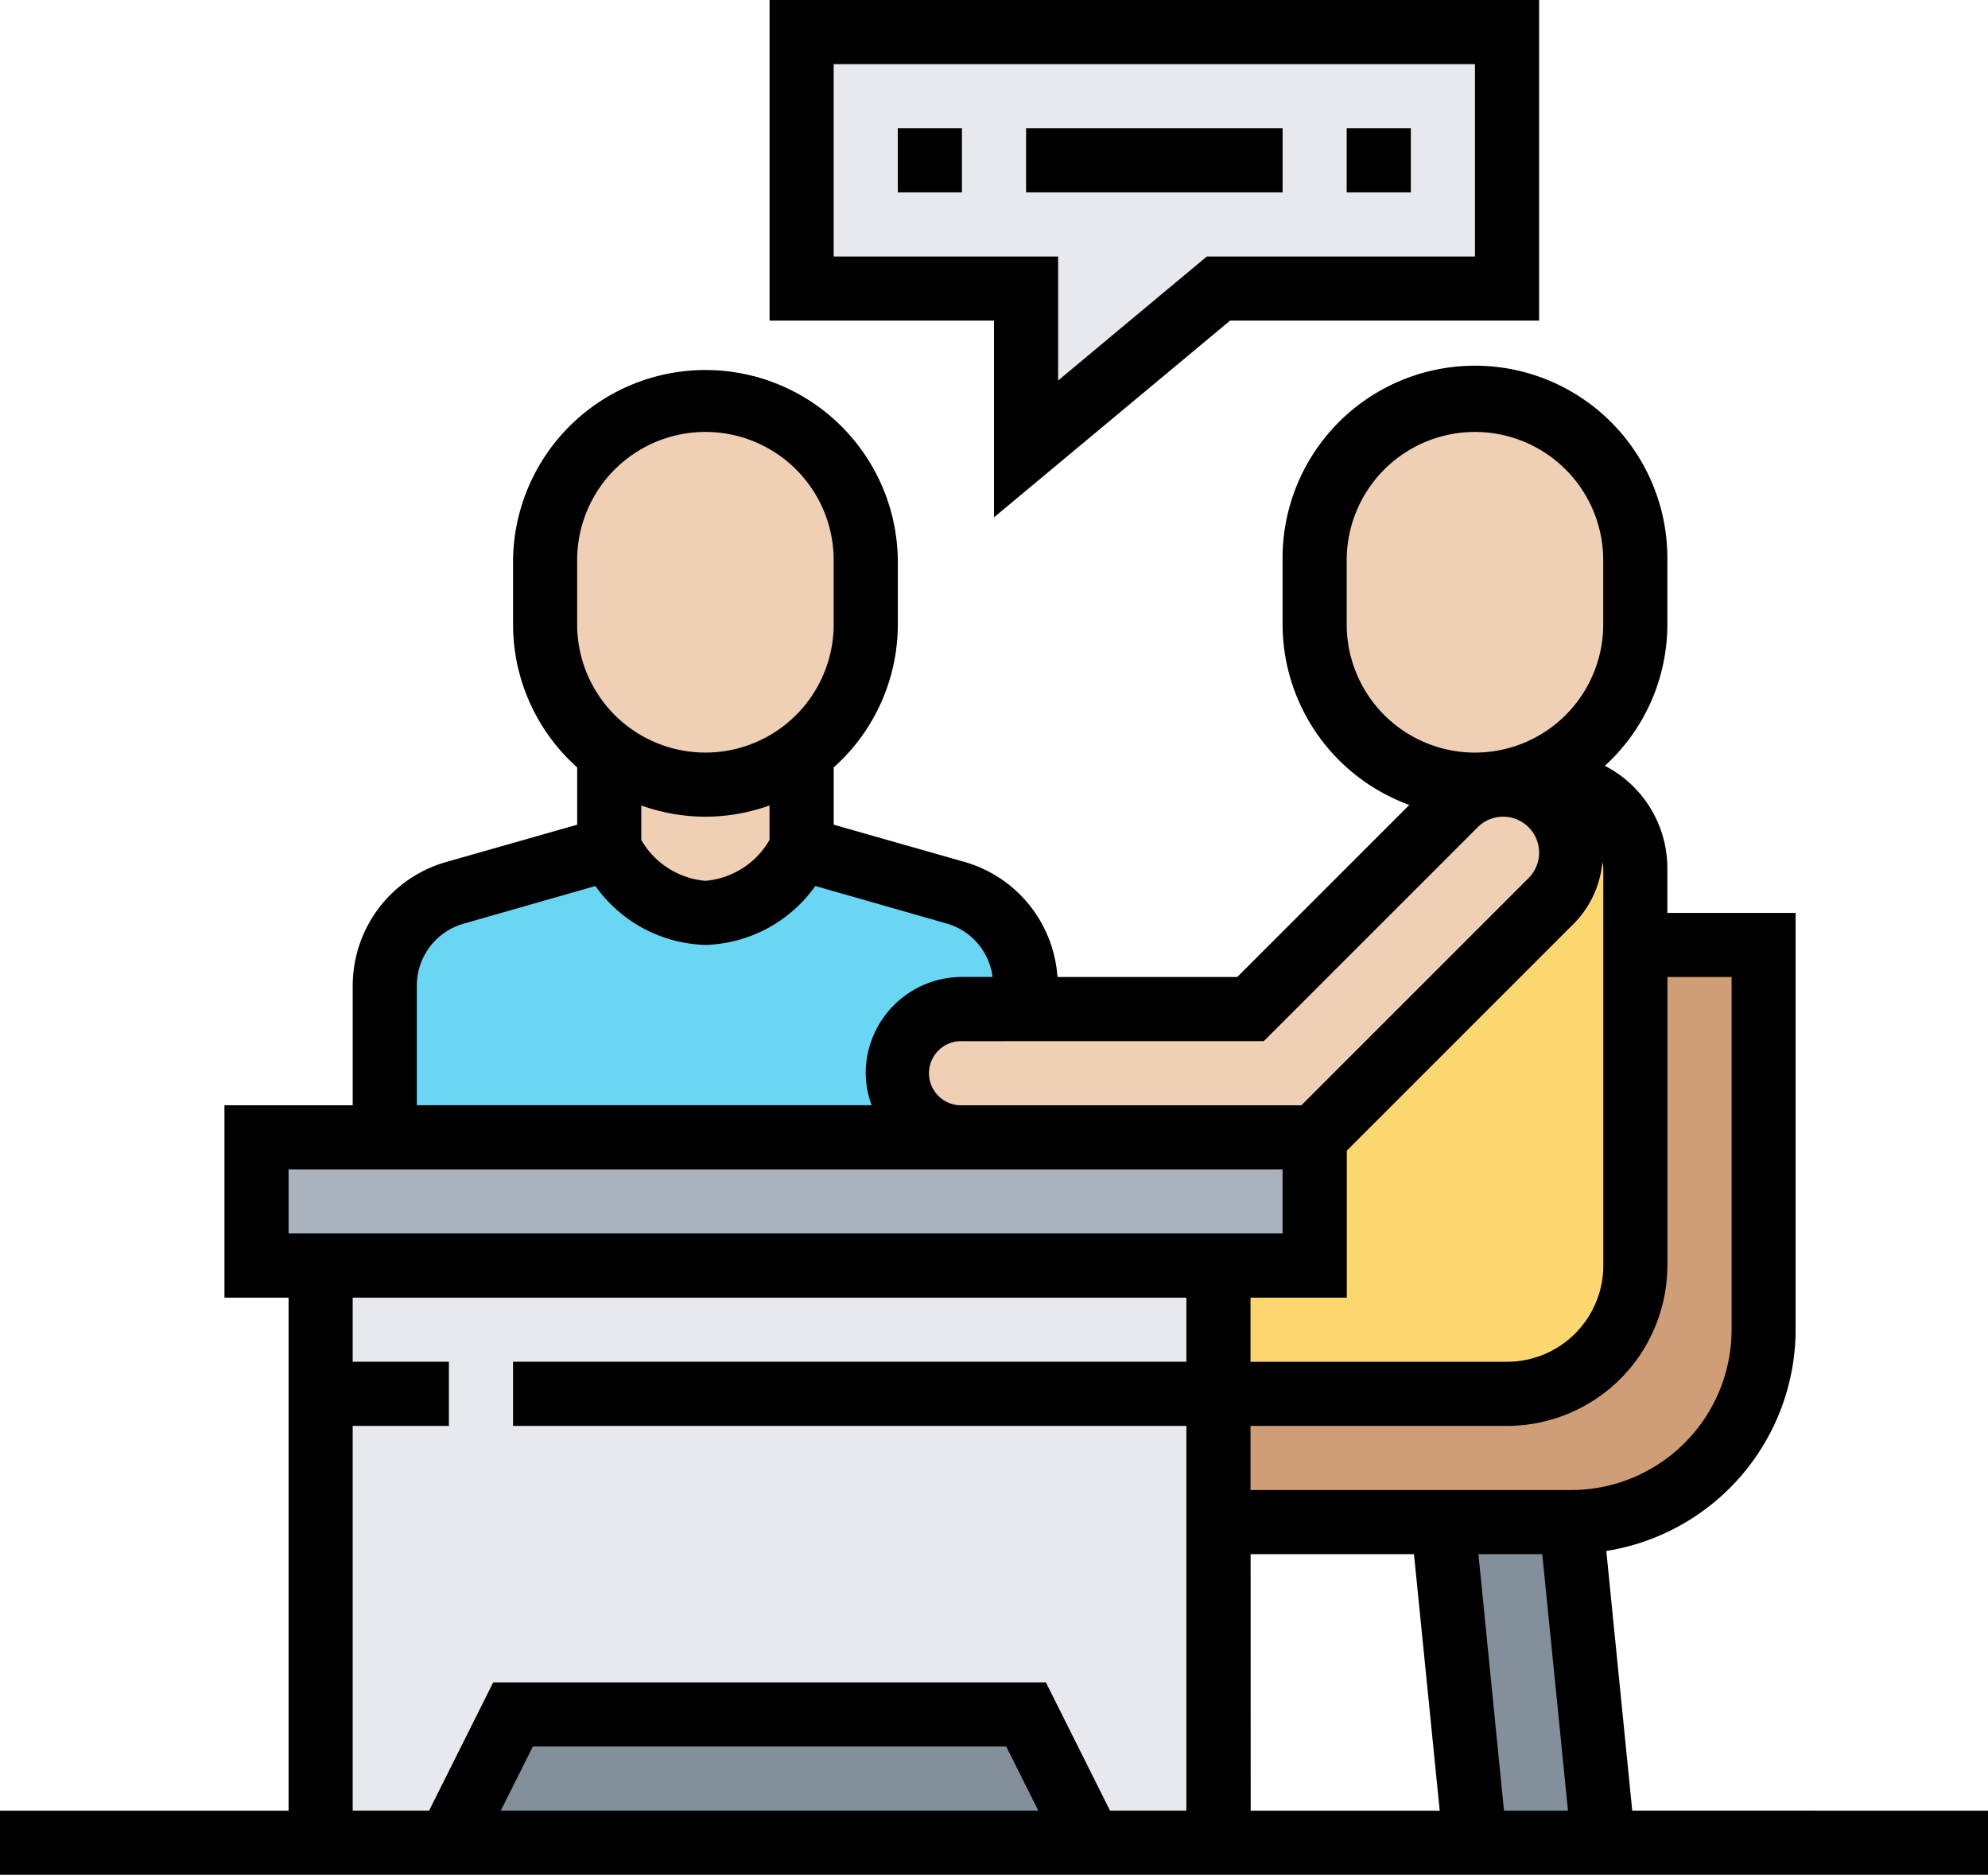 <svg xmlns="http://www.w3.org/2000/svg" width="84.976" height="80.14" viewBox="0 0 84.976 80.14"><g transform="translate(0 -7)"><path d="M200,18.965V8h30.153V18.965H217.818l-8.224,6.853V18.965Zm0,0" transform="translate(-165.736 0.371)" fill="#e6e9ed"/><path d="M118.376,381.482v13.706h-5.482l-2.741-5.482H88.224l-2.741,5.482H80V376h38.376Zm0,0" transform="translate(-66.294 -309.418)" fill="#e6e9ed"/><path d="M118.376,344v5.482H80V344Zm0,0" transform="translate(-66.294 -282.901)" fill="#e6e9ed"/><path d="M109.229,312v5.482H64V312Zm0,0" transform="translate(-53.036 -256.383)" fill="#aab2bd"/><path d="M136.671,456l2.741,5.482H112L114.741,456Zm0,0" transform="translate(-92.812 -375.713)" fill="#838f9b"/><path d="M365.482,408l1.371,13.706h-5.482L360,408Zm0,0" transform="translate(-298.324 -335.936)" fill="#838f9b"/><path d="M327.3,264v16.447a8.23,8.23,0,0,1-8.224,8.224H304v-5.482h12.335a5.481,5.481,0,0,0,5.482-5.482V264Zm0,0" transform="translate(-251.918 -216.607)" fill="#cf9e76"/><path d="M318.227,228.962a2.911,2.911,0,0,0,0-4.112,3.086,3.086,0,0,0-1.891-.837V224h1.891a3.416,3.416,0,0,1,1.6.383,3.579,3.579,0,0,1,1.988,3.208v16.968a5.481,5.481,0,0,1-5.482,5.482H304v-5.482h4.112v-5.482h-.562a1.382,1.382,0,0,0,.96-.4Zm0,0" transform="translate(-251.918 -183.46)" fill="#fcd770"/><path d="M120.671,252.335H96v-6.5a4.108,4.108,0,0,1,2.988-3.947L105.594,240s1.371,2.741,4.112,2.741S113.818,240,113.818,240l6.606,1.891a4.108,4.108,0,0,1,2.988,3.947v1.015h-2.741a2.76,2.76,0,0,0-2.741,2.741,2.749,2.749,0,0,0,2.741,2.741Zm0,0" transform="translate(-79.553 -196.718)" fill="#69d6f4"/><g transform="translate(23.3 24.093)"><path d="M250.041,224.013a3.086,3.086,0,0,1,1.891.837,2.911,2.911,0,0,1,0,4.112l-9.717,9.717a1.382,1.382,0,0,1-.96.4H226.741A2.749,2.749,0,0,1,224,236.335a2.76,2.76,0,0,1,2.741-2.741h12.335l8.744-8.744a2.9,2.9,0,0,1,2.056-.85A.684.684,0,0,1,250.041,224.013Zm0,0" transform="translate(-208.923 -207.553)" fill="#f0d0b4"/><path d="M341.706,134.853v2.741a6.853,6.853,0,0,1-13.706,0v-2.741a6.853,6.853,0,1,1,13.706,0Zm0,0" transform="translate(-295.106 -128)" fill="#f0d0b4"/><path d="M152,216a6.853,6.853,0,0,0,8.224,0v4.112s-1.371,2.741-4.112,2.741S152,220.112,152,220.112Zm0,0" transform="translate(-149.259 -200.924)" fill="#f0d0b4"/><path d="M149.706,134.853v2.741a6.867,6.867,0,0,1-2.741,5.482,6.853,6.853,0,0,1-8.224,0A6.867,6.867,0,0,1,136,137.594v-2.741a6.853,6.853,0,1,1,13.706,0Zm0,0" transform="translate(-136 -128)" fill="#f0d0b4"/></g><path d="M201.594,22.114l10.09-8.408h13.21V0H192V13.706h9.594Zm-6.853-11.149V2.741h27.412v8.224H210.692l-6.357,5.3v-5.3Zm0,0" transform="translate(-159.106 7)"/><path d="M224,32h2.741v2.741H224Zm0,0" transform="translate(-185.624 -19.518)"/><path d="M256,32h10.965v2.741H256Zm0,0" transform="translate(-212.141 -19.518)"/><path d="M336,32h2.741v2.741H336Zm0,0" transform="translate(-278.436 -19.518)"/><path d="M69.769,181.676l-1.108-11.1a9.6,9.6,0,0,0,8.092-9.464V143.3H71.27v-1.894a4.931,4.931,0,0,0-2.67-4.394,8.191,8.191,0,0,0,2.67-6.047v-2.741a8.224,8.224,0,1,0-16.447,0v2.741a8.23,8.23,0,0,0,5.418,7.72l-7.356,7.356H45.2a5.5,5.5,0,0,0-3.946-4.912l-5.618-1.6v-2.448a8.2,8.2,0,0,0,2.741-6.113v-2.741a8.224,8.224,0,0,0-16.447,0v2.741a8.2,8.2,0,0,0,2.741,6.113v2.449l-5.618,1.6a5.5,5.5,0,0,0-3.976,5.272v5.122H9.594v8.224h2.741v21.929H0v2.741H84.976v-2.741Zm-12.2-21.929v-6.285l9.712-9.712a4.294,4.294,0,0,0,1.213-2.629,2.231,2.231,0,0,1,.039.285v16.97a4.117,4.117,0,0,1-4.112,4.112H53.453v-2.741Zm-4.112,10.965h6.983l1.1,10.965h-8.08Zm9.738,0h2.728l1.1,10.965H64.287Zm8.08-12.335V146.041h2.741v15.076a6.861,6.861,0,0,1-6.853,6.853H53.453v-2.741H64.417A6.861,6.861,0,0,0,71.27,158.376ZM57.564,130.965v-2.741a5.482,5.482,0,1,1,10.965,0v2.741a5.482,5.482,0,0,1-10.965,0ZM54.02,148.782l9.144-9.144a1.537,1.537,0,0,1,2.174,2.174l-9.712,9.712H41.117a1.371,1.371,0,1,1,0-2.741ZM24.67,128.223a5.482,5.482,0,1,1,10.965,0v2.741a5.482,5.482,0,0,1-10.965,0Zm5.482,10.965a8.183,8.183,0,0,0,2.741-.48v1.472a3.5,3.5,0,0,1-2.741,1.749,3.5,3.5,0,0,1-2.741-1.749v-1.472A8.183,8.183,0,0,0,30.153,139.188ZM17.817,146.4a2.754,2.754,0,0,1,1.988-2.636l5.646-1.613a5.969,5.969,0,0,0,4.7,2.518,5.966,5.966,0,0,0,4.7-2.519l5.646,1.613a2.732,2.732,0,0,1,1.929,2.275H41.117a4.117,4.117,0,0,0-4.112,4.112,4.055,4.055,0,0,0,.252,1.371H17.817Zm-5.482,7.863H54.823v2.741H12.335Zm2.741,10.965h4.112v-2.741H15.076v-2.741H50.711v2.741H21.929v2.741H50.711v16.447H47.447l-2.741-5.482H21.082l-2.741,5.482H15.076Zm29.306,16.447H21.406l1.371-2.741H43.011Zm0,0" transform="translate(0 -97.277)"/></g></svg>